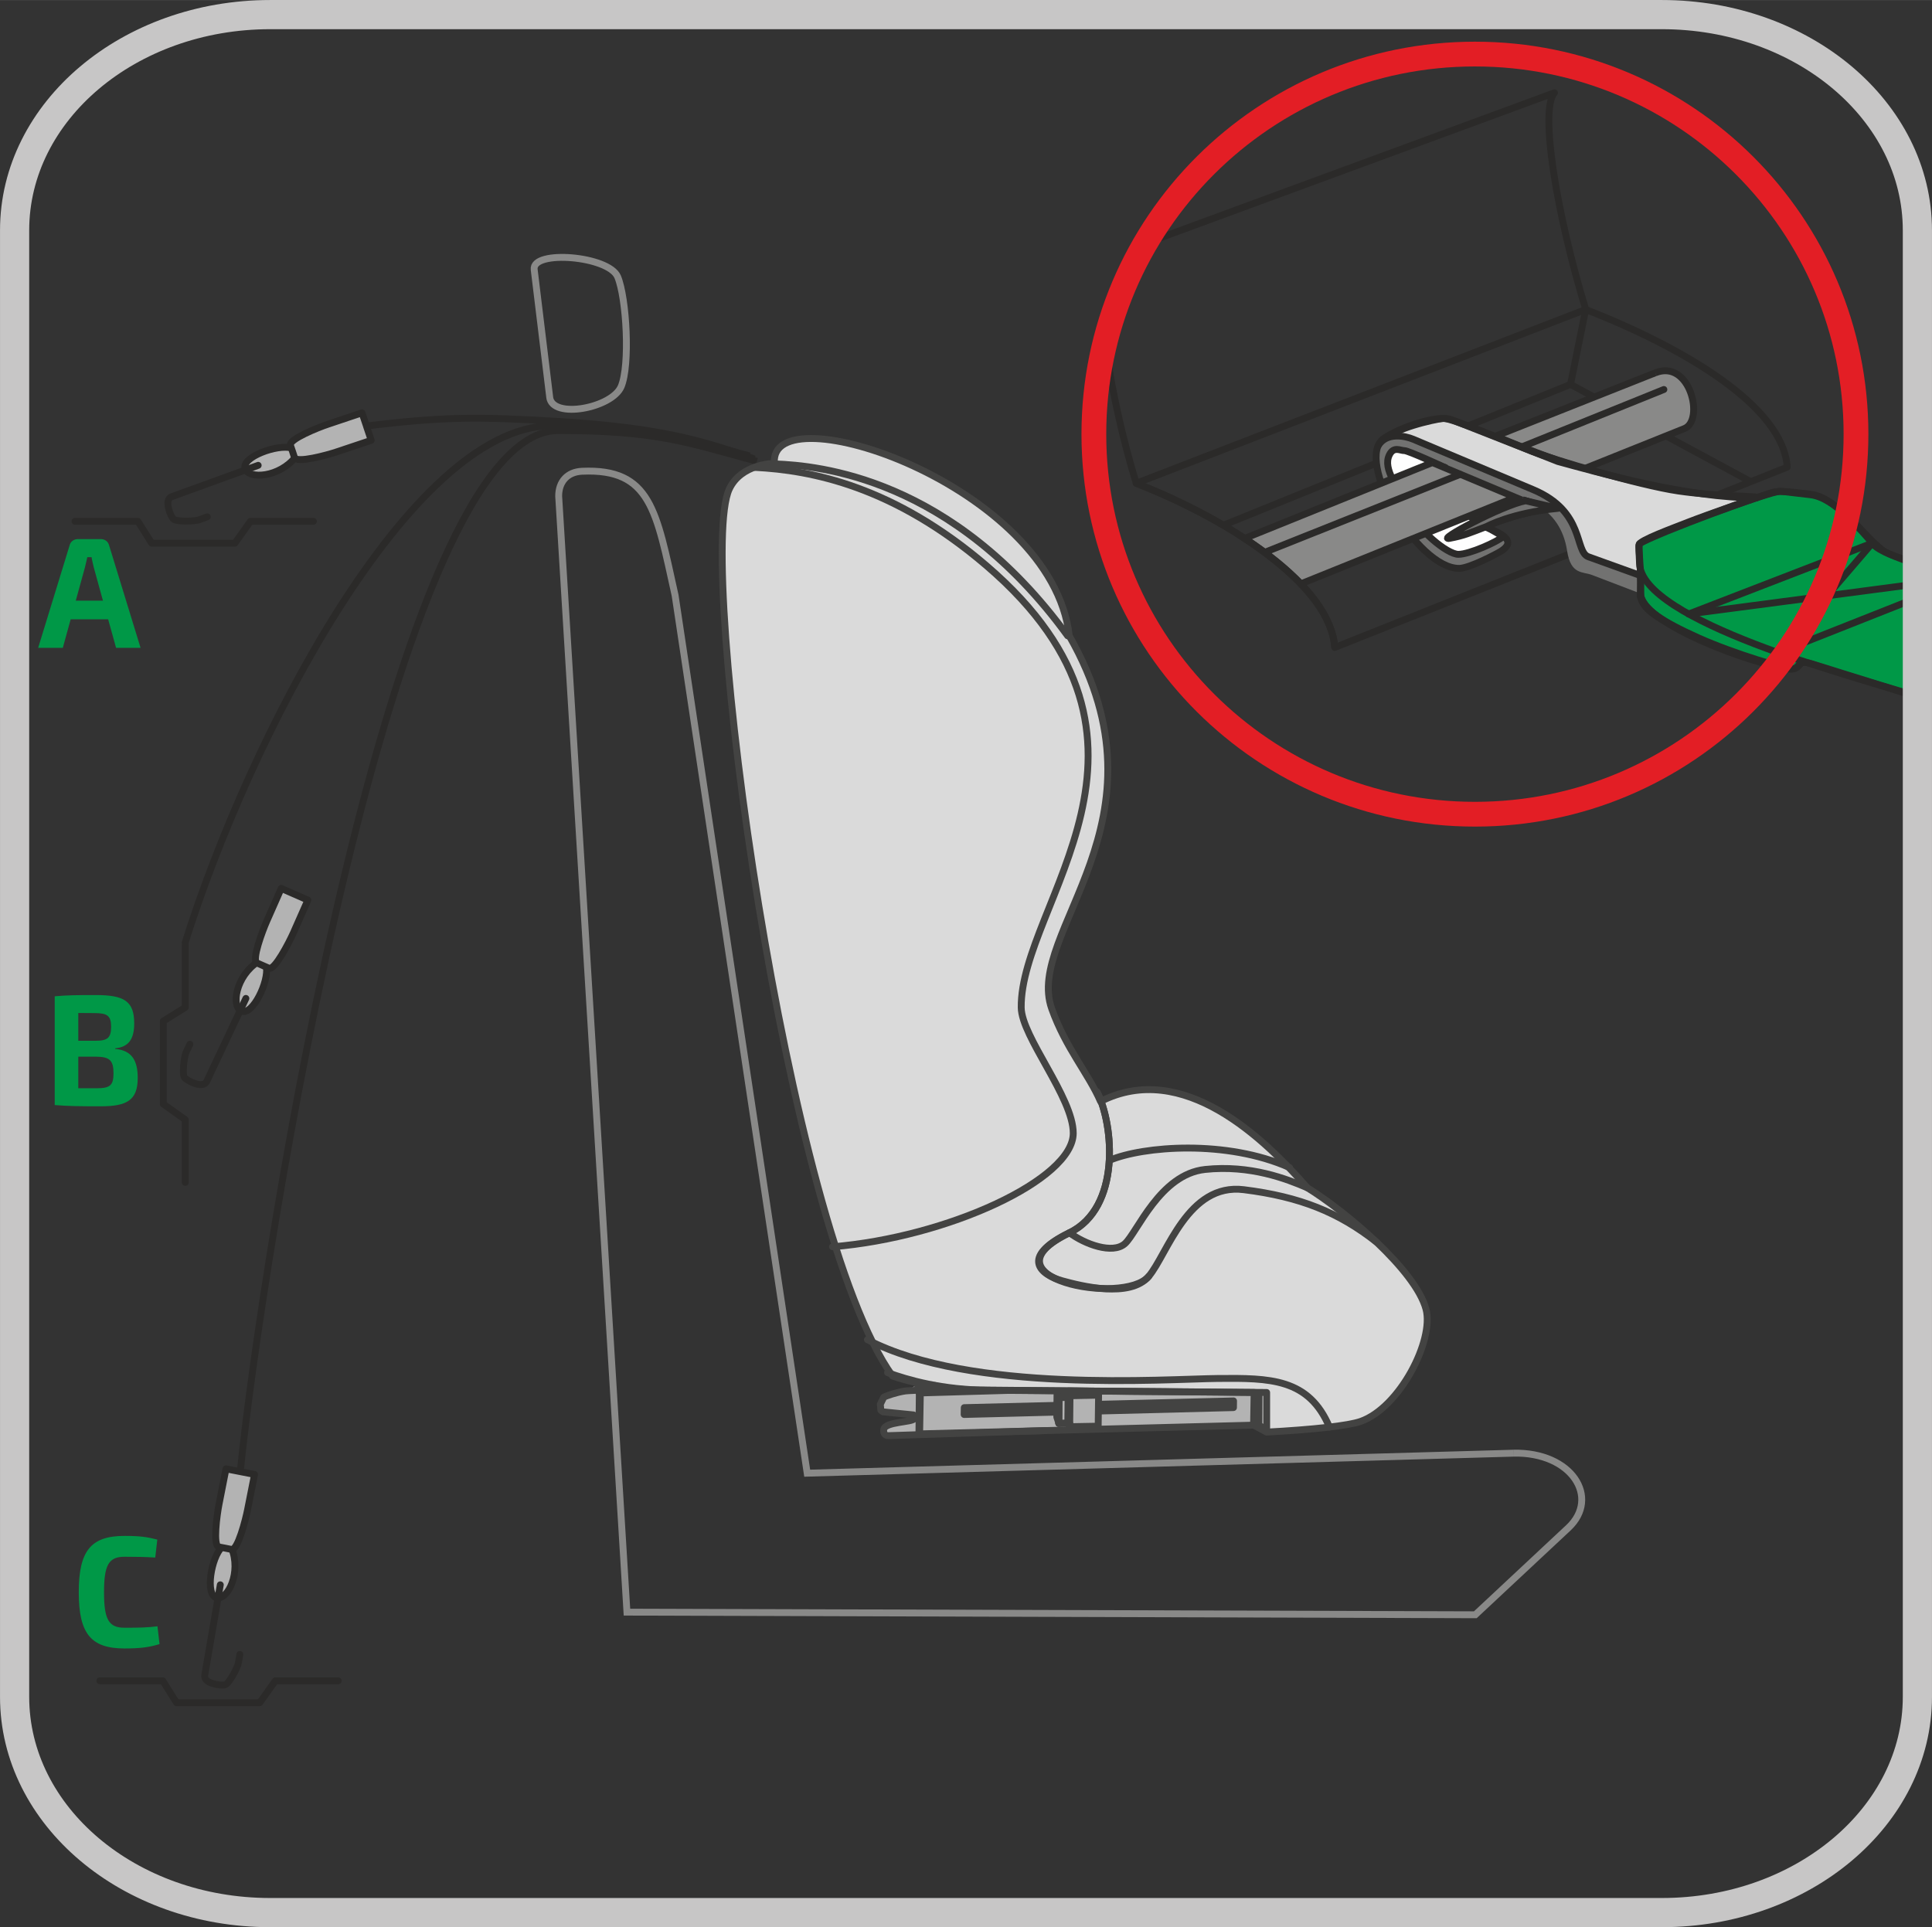 <?xml version="1.0" encoding="UTF-8"?>
<!DOCTYPE svg PUBLIC "-//W3C//DTD SVG 1.1//EN" "http://www.w3.org/Graphics/SVG/1.1/DTD/svg11.dtd">
<!-- Creator: CorelDRAW 2017 -->
<svg xmlns="http://www.w3.org/2000/svg" xml:space="preserve" width="21.335mm" height="21.286mm" version="1.1" style="shape-rendering:geometricPrecision; text-rendering:geometricPrecision; image-rendering:optimizeQuality; fill-rule:evenodd; clip-rule:evenodd"
viewBox="0 0 482.69 481.56"
 xmlns:xlink="http://www.w3.org/1999/xlink">
 <rect x="0" y="0" width="482.69" height="481.56" fill="#333333" stroke="none"/>
 <defs>
  <style type="text/css">
   <![CDATA[
    .str3 {stroke:#898988;stroke-width:1.72;stroke-miterlimit:22.926}
    .str5 {stroke:#2B2A29;stroke-width:1.72;stroke-miterlimit:10}
    .str0 {stroke:#2B2A29;stroke-width:1.72;stroke-miterlimit:22.926}
    .str7 {stroke:#C7C6C6;stroke-width:7.29;stroke-linecap:round;stroke-miterlimit:10}
    .str6 {stroke:#E31E25;stroke-width:6.19;stroke-linecap:round;stroke-miterlimit:10}
    .str2 {stroke:#2B2A29;stroke-width:1.72;stroke-linecap:round;stroke-miterlimit:22.926}
    .str4 {stroke:#434342;stroke-width:1.72;stroke-linecap:round;stroke-linejoin:round;stroke-miterlimit:22.926}
    .str1 {stroke:#2B2A29;stroke-width:1.72;stroke-linecap:round;stroke-linejoin:round;stroke-miterlimit:22.926}
    .fil2 {fill:none}
    .fil0 {fill:none;fill-rule:nonzero}
    .fil9 {fill:#FEFEFE}
    .fil3 {fill:#ECECEC}
    .fil7 {fill:#DADADA}
    .fil1 {fill:#B3B3B3}
    .fil6 {fill:#898988}
    .fil8 {fill:#727271}
    .fil5 {fill:#009847}
    .fil4 {fill:#DADADA;fill-rule:nonzero}
    .fil10 {fill:#727271;fill-rule:nonzero}
   ]]>
  </style>
 </defs>
 <g id="Слой_x0020_1">
  <path class="fil0 str0" d="M188.48 114.68c-12.15,-4.39 -23.36,-7.8 -48.49,-9.35 -20.63,-1.26 -29.13,-1.26 -48.89,1.17"/>
  <path class="fil0 str1" d="M24.95 420l15.72 0c1.14,1.83 2.3,3.65 3.44,5.48l20.78 0c1.3,-1.84 2.6,-3.66 3.9,-5.48l15.71 0"/>
  <path class="fil0 str1" d="M46.29 236.04l0 15.68c-1.83,1.14 -3.66,2.29 -5.49,3.43l0 20.73c1.83,1.3 3.66,2.6 5.49,3.9l0 15.68"/>
  <path class="fil1" d="M66.54 241.55c-0.34,5.3 -3.06,12.56 -6.51,10.93 -3.45,-1.62 0.7,-10.27 4.41,-12.12 3.69,-1.87 2.1,1.2 2.1,1.2z"/>
  <path class="fil2 str2" d="M47.44 260.93c-0.21,0.44 -0.41,0.87 -0.93,1.96 -0.52,1.09 -1.04,5.62 -0.41,6.39 0.64,0.78 4.62,2.88 5.54,0.95 0.91,-1.94 9.79,-20.75 9.79,-20.75"/>
  <path class="fil1" d="M73.59 223.45l-3.33 -1.47c-1.21,2.74 -2.41,5.47 -3.62,8.2 -1.06,2.39 -3.85,9.82 -2.42,10.45l1.48 0.65 1.48 0.65c1.43,0.63 5.05,-6.43 6.12,-8.83 1.2,-2.73 2.41,-5.46 3.62,-8.19l-3.33 -1.47z"/>
  <path class="fil2 str1" d="M73.59 223.45l-3.33 -1.47c-1.21,2.74 -2.41,5.47 -3.62,8.2 -1.06,2.39 -3.85,9.82 -2.42,10.45l1.48 0.65 1.48 0.65c1.43,0.63 5.05,-6.43 6.12,-8.83 1.2,-2.73 2.41,-5.46 3.62,-8.19l-3.33 -1.47"/>
  <path class="fil2 str0" d="M66.54 241.55c0.68,3.71 -3.4,12.2 -6.16,11.12 -2.74,-1.09 -1.44,-8.81 4.06,-12.32"/>
  <path class="fil2 str0" d="M187.28 113.92c-17.57,-4.64 -24.82,-7.86 -49.65,-7.55 -35.15,0.42 -75.38,78.03 -91.49,129.55"/>
  <path class="fil2 str0" d="M189.1 115.26c-17.19,-4.64 -24.81,-7.68 -49.65,-7.68 -40.93,0 -73.9,205.52 -79.42,260.14"/>
  <path class="fil2 str3" d="M378.08 363.12l-176.41 5 -33 -219.35c-4.68,-21.06 -6.03,-31.8 -23.27,-31.02 -3.65,0.17 -5.82,2.61 -5.82,6.21l17.06 278.88 211.95 0.66 23.27 -21.75c7.95,-7.45 0.96,-18.96 -13.77,-18.64"/>
  <path class="fil2 str3" d="M137.33 99.26c0.68,5.54 15.55,2.71 17.85,-2.65 2.29,-5.37 1.35,-22.17 -0.86,-27.44 -2.21,-5.27 -21.47,-6.82 -20.86,-1.83l3.88 31.92"/>
  <polygon class="fil1" points="313.33,347.93 313.19,356.09 229.77,358.3 229.03,358.03 220.96,358.26 220.65,356.35 228.87,354.74 228.27,353.55 220.1,353.28 220.39,349.89 223.18,348.21 227.07,347.3 229.27,345.84 236.45,346.79 "/>
  <path class="fil3" d="M313.19 356.09l3.26 1.76c11.63,-0.62 20.45,-1.6 23.49,-2.67 9.81,-3.46 18.37,-20.31 16.34,-28.02 -2.62,-9.89 -20.38,-24.65 -29.67,-30.37 -10.65,-12.2 -31.04,-32.05 -51.65,-21.56 -3.05,-7.01 -8.71,-13.37 -12.2,-23.18 -6.86,-19.23 31.04,-46.52 4.39,-93.16 -4.3,-37.78 -75.25,-61.17 -73.66,-43.11 0,0 -8.33,0.02 -11.3,6.45 -8.36,18.15 14.4,185.09 40.81,221.62 6.24,2.14 14.78,3.43 20.95,3.48l69.38 0.62 -0.14 8.16z"/>
  <path class="fil4" d="M313.19 356.09l3.26 1.76c11.63,-0.62 20.45,-1.6 23.49,-2.67 9.81,-3.46 18.37,-20.31 16.34,-28.02 -2.62,-9.89 -20.38,-24.65 -29.67,-30.37 -10.65,-12.2 -31.04,-32.05 -51.65,-21.56 -3.05,-7.01 -8.71,-13.37 -12.2,-23.18 -6.86,-19.23 31.04,-46.52 4.39,-93.16 -4.3,-37.78 -75.25,-61.17 -73.66,-43.11 0,0 -8.33,0.02 -11.3,6.45 -8.36,18.15 14.4,185.09 40.81,221.62 6.24,2.14 14.78,3.43 20.95,3.48l69.38 0.62 -0.14 8.16z"/>
  <path class="fil0 str4" d="M313.19 356.09l3.26 1.76c11.63,-0.62 20.45,-1.6 23.49,-2.67 9.81,-3.46 18.37,-20.31 16.34,-28.02 -2.62,-9.89 -20.38,-24.65 -29.67,-30.37 -10.65,-12.2 -31.04,-32.05 -51.65,-21.56 -3.05,-7.01 -8.71,-13.37 -12.2,-23.18 -6.86,-19.23 31.04,-46.52 4.39,-93.16 -4.3,-37.78 -75.25,-61.17 -73.66,-43.11 0,0 -8.33,0.02 -11.3,6.45 -8.36,18.15 14.4,185.09 40.81,221.62 6.24,2.14 14.78,3.43 20.95,3.48l69.38 0.62 -0.14 8.16"/>
  <path class="fil0 str4" d="M221.75 342.98c4.97,1.82 13.5,4.33 25.33,4.42l69.38 0.55 0 9.62 -1.92 -1.53 0.03 -8.11"/>
  <line class="fil0 str4" x1="229.94" y1="348.07" x2="251.68" y2= "347.44" />
  <path class="fil0 str4" d="M234.57 347.19c-4.42,0.16 -7.76,0.3 -8.37,0.38 -2.12,0.31 -4.81,1.21 -5.41,1.58l-0.85 1.75 0.13 1.48 0.54 0.41 7.62 0.77 0.18 0.96c-0.57,0.91 -7.21,0.73 -7.6,2.62 -0.14,0.71 0.09,1.62 1.13,1.6l39.27 -1.27"/>
  <line class="fil0 str4" x1="229.62" y1="358.3" x2="314.45" y2= "356.08" />
  <polyline class="fil0 str4" points="229.76,358.3 229.94,348.07 229.34,346.34 233.54,346.2 "/>
  <path class="fil0 str4" d="M193.71 115.91c10.62,0.42 44.27,3.36 73.03,42.96"/>
  <path class="fil0 str4" d="M188.63 116.79c14.13,0.69 34.68,4.73 57.81,24.54 51.75,44.37 8.4,84.42 8.7,110.43 0.08,7.32 13,22.45 13,31.41 -0.02,11.57 -31.44,26.02 -60.13,28.37"/>
  <path class="fil0 str4" d="M274.08 272.84c4.23,8.28 5.98,28.95 -6.89,35.2 -12.87,6.26 -6.81,10.63 -1.93,11.97 4.87,1.34 17.04,4.45 21.74,-1.08 4.68,-5.53 9.72,-23.43 23.78,-21.65 14.05,1.76 23.66,5.66 33.09,13.06"/>
  <path class="fil0 str4" d="M267.19 308.03c3.82,2.87 10.8,5.45 13.86,2.73 3.05,-2.71 8.69,-17.33 20.02,-18.54 11.33,-1.21 20.52,2.41 25.54,4.57"/>
  <path class="fil0 str4" d="M322.19 291.75c-15.76,-7.02 -36.6,-5.38 -45.02,-1.8"/>
  <path class="fil0 str4" d="M332.15 356.6c-5.16,-12.2 -14.85,-12.28 -27.91,-12.15 -13.07,0.13 -61.68,3.75 -87.52,-9.69"/>
  <polyline class="fil0 str4" points="240.91,351.74 308.19,350.06 308.17,351.73 240.88,353.45 240.91,351.74 "/>
  <polygon class="fil1" points="264.55,352.85 264.52,355.68 266.73,355.63 267.26,355.62 267.29,352.79 267.31,351.09 267.33,349.16 266.87,347.74 264.36,347.81 264.59,349.23 264.57,351.16 "/>
  <polyline class="fil2 str4" points="264.55,352.85 264.52,355.68 266.73,355.63 267.26,355.62 267.29,352.79 267.31,351.09 267.33,349.16 266.87,347.74 264.36,347.81 264.59,349.23 264.57,351.16 264.55,352.85 "/>
  <polygon class="fil1" points="274.05,347.62 274.47,348.62 274.37,356.37 267.25,356.5 267.33,348.76 266.96,347.56 "/>
  <polyline class="fil2 str4" points="274.05,347.62 274.47,348.62 274.37,356.37 267.25,356.5 267.33,348.76 266.96,347.56 274.05,347.62 "/>
  <polyline class="fil2 str4" points="266.94,347.81 264.18,347.93 264.59,349.08 264.54,355.67 267.25,355.61 "/>
  <polyline class="fil2 str4" points="264.09,347.72 264.03,354.09 264.55,355.67 "/>
  <line class="fil2 str4" x1="267.33" y1="349.17" x2="264.59" y2= "349.24" />
  <polyline class="fil2 str4" points="267.24,356.5 266.78,355.71 266.85,349.18 266.53,347.76 "/>
  <line class="fil2 str4" x1="274.46" y1="348.62" x2="267.33" y2= "348.77" />
  <polyline class="fil2 str4" points="229.34,346.34 229.34,346.85 229.68,348.4 229.59,357.9 "/>
  <path class="fil2 str4" d="M274.08 272.84c4.23,8.28 5.98,28.95 -6.89,35.2 -22.89,11.13 13.45,18.37 19.81,10.9"/>
  <path class="fil1" d="M57.97 387.18c1.25,6.35 0.31,10.64 -3.44,11.76 -3.75,1.13 -1.71,-9.32 0.62,-12.31 2.31,-2.98 2.82,0.54 2.82,0.54z"/>
  <path class="fil1" d="M60.03 367.73l3.57 0.7c-0.57,2.92 -1.16,5.85 -1.74,8.78 -0.5,2.58 -2.48,10.26 -4.02,9.96l-1.58 -0.32 -1.59 -0.3c-1.53,-0.31 -0.45,-8.16 0.06,-10.73 0.57,-2.94 1.16,-5.86 1.73,-8.79l3.57 0.7z"/>
  <path class="fil2 str1" d="M60.03 367.73l3.57 0.7c-0.57,2.92 -1.16,5.85 -1.74,8.78 -0.5,2.58 -2.48,10.26 -4.02,9.96l-1.58 -0.32 -1.59 -0.3c-1.53,-0.31 -0.45,-8.16 0.06,-10.73 0.57,-2.94 1.16,-5.86 1.73,-8.79l3.57 0.7"/>
  <path class="fil2 str0" d="M55.42 386.6c-2.68,2.65 -4.21,11.93 -1.33,12.63 2.87,0.69 6.24,-6.38 3.75,-12.41"/>
  <path class="fil2 str2" d="M59.93 413.4c-0.08,0.49 -0.16,0.94 -0.37,2.13 -0.2,1.2 -2.35,5.2 -3.34,5.47 -0.97,0.28 -5.43,-0.28 -5.07,-2.39 0.37,-2.12 3.89,-22.6 3.89,-22.6"/>
  <path class="fil1" d="M72.69 111.68c-7.15,0.29 -11.83,2.78 -11.14,5.67 0.69,2.91 10.17,0.85 12.08,-2.9 1.92,-3.75 -0.95,-2.77 -0.95,-2.77z"/>
  <path class="fil1" d="M91.59 106.58l1.16 3.44c-2.83,0.94 -5.67,1.9 -8.51,2.85 -2.48,0.84 -10.16,2.93 -10.66,1.45l-0.5 -1.53 -0.52 -1.52c-0.5,-1.48 6.87,-4.44 9.37,-5.27 2.83,-0.95 5.68,-1.9 8.51,-2.86l1.16 3.44z"/>
  <path class="fil2 str1" d="M91.59 106.58l1.16 3.44c-2.83,0.94 -5.67,1.9 -8.51,2.85 -2.48,0.84 -10.16,2.93 -10.66,1.45l-0.5 -1.53 -0.52 -1.52c-0.5,-1.48 6.87,-4.44 9.37,-5.27 2.83,-0.95 5.68,-1.9 8.51,-2.86l1.16 3.44"/>
  <path class="fil2 str0" d="M72.87 111.94c-3.63,-1.01 -12.48,2.26 -11.66,5.1 0.84,2.84 8.66,2.25 12.67,-2.9"/>
  <path class="fil2 str1" d="M18.74 130.26l15.72 0c1.14,1.83 2.3,3.65 3.44,5.47l20.78 0c1.3,-1.83 2.6,-3.65 3.9,-5.47l15.72 0"/>
  <path class="fil2 str2" d="M51.79 129.14c-0.45,0.17 -0.89,0.33 -2.04,0.74 -1.14,0.41 -5.69,0.53 -6.42,-0.18 -0.73,-0.71 -2.45,-4.85 -0.44,-5.59 2.01,-0.74 21.61,-7.84 21.61,-7.84"/>
  <path class="fil5" d="M27.02 154.74l1.98 7.14 6.12 0 -7.86 -25.61c-0.25,-0.98 -1.08,-1.57 -2.09,-1.57l-5.69 0c-1,0 -1.86,0.59 -2.09,1.57l-7.86 25.61 6.16 0 1.97 -7.14 9.36 0zm-1.3 -4.65l-6.79 0 2.29 -8.31c0.19,-0.83 0.39,-1.73 0.6,-2.56l1.06 0c0.12,0.83 0.36,1.73 0.55,2.56l2.29 8.31z"/>
  <path class="fil5" d="M28.76 261.95c3.39,-0.31 4.77,-2.32 4.77,-6.22 0,-5.59 -2.52,-7.09 -9.63,-7.09 -4.59,0 -7.15,0.03 -10.23,0.31l0 27.18c3.44,0.28 6.28,0.31 11.5,0.31 6.52,0 9.24,-1.5 9.24,-7.09 0,-4.33 -1.46,-6.89 -5.64,-7.25l0 -0.16zm-9.2 -1.89l0 -6.94 4.06 0.03c3.16,0 4.14,0.64 4.14,3.4 0,2.79 -0.91,3.51 -3.83,3.51l-4.38 0zm0 11.86l0 -7.88 4.42 0c3.39,0.03 4.38,0.87 4.38,4.18 0,3.04 -0.94,3.71 -4.22,3.71l-4.58 0z"/>
  <path class="fil5" d="M39.34 406.38c-2.42,0.31 -4.59,0.36 -8.21,0.36 -3.95,0 -5.14,-2.01 -5.14,-8.87 0,-6.86 1.19,-8.87 5.14,-8.87 3.44,0 5.09,0.05 7.66,0.2l0.51 -4.49c-2.48,-0.64 -4.34,-0.92 -8.17,-0.92 -8.42,0 -11.45,3.71 -11.45,14.07 0,10.36 3.03,14.06 11.45,14.06 3.91,0 6.2,-0.31 8.73,-1.09l-0.52 -4.46z"/>
  <path class="fil2 str1" d="M396.18 77.32c24.03,9.4 49.35,24.04 50.34,39.4l-113.05 45.07c-0.99,-15.36 -25.56,-31.64 -49.59,-41.03"/>
  <line class="fil2 str0" x1="396.18" y1="77.32" x2="283.87" y2= "120.76" />
  <path class="fil2 str1" d="M396.18 77.32c-7.23,-23.71 -11.61,-49.9 -7.81,-54.15l-98.93 36.42m-12.98 28.54c1.5,10.04 4.11,21.83 7.41,32.63"/>
  <polyline class="fil2 str0" points="437.4,120.35 392.38,96.04 396.17,77.32 "/>
  <line class="fil2 str0" x1="392.38" y1="96.04" x2="305.64" y2= "131.24" />
  <path class="fil6" d="M413.53 93.16l-39.91 15.83c5.24,2.12 14.28,5.92 22.26,8.1l24.97 -10.02c5.02,-2.03 1.45,-17.45 -7.31,-13.91z"/>
  <path class="fil2 str5" d="M413.53 93.16l-39.91 15.83c5.24,2.12 14.28,5.92 22.26,8.1l24.97 -10.02c5.02,-2.03 1.45,-17.45 -7.31,-13.91"/>
  <line class="fil2 str2" x1="380.53" y1="111.53" x2="415.7" y2= "97.32" />
  <path class="fil7" d="M410 142.73c0.86,-3.15 -1.18,-6.41 -0.23,-6.95 0.96,-0.54 27.51,-10.92 29.14,-11.39 1.64,-0.48 -9.75,-0.27 -19.6,-1.71 -9.85,-1.44 -31.5,-7.92 -36.46,-9.88 -4.96,-1.95 -20.16,-8.42 -22.28,-8.25 -2.12,0.19 -13.27,2.7 -14.04,5.34 -0.77,2.65 3.26,0.71 8.23,1.88 4.97,1.16 28.27,10.15 31.78,12.66 3.5,2.52 7.05,10.91 7.31,13.29 0.28,2.39 12.84,6.71 14.31,6.9 1.47,0.19 1.83,-1.88 1.83,-1.88z"/>
  <path class="fil2 str5" d="M410 142.73c0.86,-3.15 -1.18,-6.41 -0.23,-6.95 0.96,-0.54 27.51,-10.92 29.14,-11.39 1.64,-0.48 -9.75,-0.27 -19.6,-1.71 -9.85,-1.44 -31.5,-7.92 -36.46,-9.88 -4.96,-1.95 -20.16,-8.42 -22.28,-8.25 -2.12,0.19 -13.27,2.7 -14.04,5.34 -0.77,2.65 3.26,0.71 8.23,1.88 4.97,1.16 28.27,10.15 31.78,12.66 3.5,2.52 7.05,10.91 7.31,13.29 0.28,2.39 12.84,6.71 14.31,6.9 1.47,0.19 1.83,-1.88 1.83,-1.88"/>
  <path class="fil8" d="M409.06 143.47c-1.33,-0.48 -11.8,-3.72 -12.98,-4.97 -1.18,-1.25 -1.11,-6.82 -5.94,-11.6 -4.84,-4.76 -13.39,-7.25 -18.16,-9.26 -4.76,-2.01 -16.42,-7.61 -21.76,-8.66 -5.36,-1.03 -6.65,2.27 -6.3,5.33 0.36,3.07 0.8,7.53 3.08,10.62 2.28,3.07 6.78,12.67 13.24,15.77 6.47,3.1 12.07,-1.13 14.88,-2.99 2.82,-1.84 1.16,-3.22 0.46,-3.71 -0.25,-0.18 -2.46,1.73 -4.37,2.07 -1.92,0.34 -6.39,3.11 -7.97,2.21 -1.57,-0.9 -5.81,-3.07 -9.09,-8.02 -3.3,-4.95 -4.88,-7.05 -5.97,-10.39 -1.09,-3.34 -1.4,-5.6 -0.96,-6.23 0.45,-0.64 1.45,-2.76 5.44,-0.36 4.01,2.4 19.99,7.84 22.95,9.54 2.95,1.71 6.82,2.15 9.4,3.94 2.58,1.81 5.61,4.93 6.52,10.9 0.91,5.99 3.91,5.13 6.19,6 2.27,0.87 16.59,6.35 18.15,6.94 1.57,0.6 -6.82,-7.14 -6.82,-7.14z"/>
  <path class="fil9" d="M375.57 134.06c-1.4,1.27 -8.44,4.47 -11.23,4.45 -2.77,-0.03 -10.09,-5.97 -12.47,-11.32 -2.36,-5.36 -6.55,-9.87 -4.75,-13.53 1.09,-2.22 2.77,-1.04 3.74,-1.07 0.98,-0.02 10.13,4.21 10.13,4.21 1.54,3.22 2.47,9.65 7.51,13.19l7.06 4.06z"/>
  <path class="fil2 str5" d="M375.57 134.06c-1.4,1.27 -8.44,4.47 -11.23,4.45 -2.77,-0.03 -10.09,-5.97 -12.47,-11.32 -2.36,-5.36 -6.55,-9.87 -4.75,-13.53 1.09,-2.22 2.77,-1.04 3.74,-1.07 0.98,-0.02 10.13,4.21 10.13,4.21 1.54,3.22 2.47,9.65 7.51,13.19l7.06 4.06"/>
  <path class="fil9" d="M449.52 165.81c0.21,0.21 -9.49,0.91 -23.05,-5.32 -13.56,-6.23 -15.9,-8.36 -16.65,-11.57 -0.74,-3.19 22.38,6.34 22.38,6.34l17.32 10.55z"/>
  <path class="fil2 str5" d="M449.52 165.81c0.21,0.21 -9.49,0.91 -23.05,-5.32 -13.56,-6.23 -15.9,-8.36 -16.65,-11.57 -0.74,-3.19 22.38,6.34 22.38,6.34l17.32 10.55"/>
  <path class="fil2 str0" d="M449.52 165.81c0.21,0.21 -9.49,0.91 -23.05,-5.32 -13.56,-6.23 -15.9,-8.36 -16.65,-11.57 -0.74,-3.19 22.38,6.34 22.38,6.34l17.32 10.55"/>
  <path class="fil5" d="M479.03 140.86c-4.24,-1.36 -7.46,-2.53 -8.4,-3.19 -2.64,-1.83 -6.08,-6.06 -8.67,-8.35 -2.59,-2.31 -5.94,-5.41 -9.67,-5.83 -3.73,-0.43 -7.56,-1.05 -9.69,-0.4 -2.13,0.64 -16.67,5.74 -20.67,7.32 -3.99,1.57 -12.37,4.62 -12.44,5.7 -0.06,1.09 0.47,7.18 0.41,9.24 -0.08,3.01 -0.17,3.07 0.13,3.95 1.08,3.02 4.63,5.74 14.36,10.11 8.71,3.9 21.92,7.88 23.64,7.69 1.73,-0.2 0.88,-2.3 4.44,-1.29 1.9,0.54 13.99,4.45 26.58,8.2l0 -33.14z"/>
  <path class="fil2 str5" d="M479.03 140.86c-4.24,-1.36 -7.46,-2.53 -8.4,-3.19 -2.64,-1.83 -6.08,-6.06 -8.67,-8.35 -2.59,-2.31 -5.94,-5.41 -9.67,-5.83 -3.73,-0.43 -7.56,-1.05 -9.69,-0.4 -2.13,0.64 -16.67,5.74 -20.67,7.32 -3.99,1.57 -12.37,4.62 -12.44,5.7 -0.06,1.09 0.47,7.18 0.41,9.24 -0.08,3.01 -0.17,3.07 0.13,3.95 1.08,3.02 4.63,5.74 14.36,10.11 8.71,3.9 21.92,7.88 23.64,7.69 1.73,-0.2 0.88,-2.3 4.44,-1.29 1.9,0.54 13.99,4.45 26.58,8.2"/>
  <line class="fil2 str1" x1="444.29" y1="163.09" x2="479.03" y2= "149.34" />
  <path class="fil2 str1" d="M479.03 174.15c-1.53,-0.45 -2.9,-0.88 -4.05,-1.26 -10.83,-3.63 -65.04,-17.66 -65.36,-32.16 -0.05,-2.19 -0.38,-4.6 0.14,-4.94 3.34,-2.23 32.97,-13.29 35.11,-13.04l7.47 0.87c6.09,0.71 12.68,9.03 15.96,12.65 1.14,1.27 5.27,2.97 10.73,4.79"/>
  <line class="fil2 str1" x1="421.9" y1="153.42" x2="467.78" y2= "135.7" />
  <line class="fil2 str1" x1="421.9" y1="153.42" x2="479.03" y2= "145.9" />
  <line class="fil2 str1" x1="467.79" y1="135.7" x2="444.29" y2= "163.09" />
  <path class="fil2 str1" d="M360.99 116.8c0.93,2.86 3.91,12.42 11.18,15.31 5.89,2.34 5.16,4.1 2.83,5.62 -0.84,0.55 -7.88,4.27 -10.43,4.29 -10.58,0.09 -26.24,-27.18 -18.86,-32.45 3.71,-2.64 13.45,-6.09 17,-4.69l26.51 10.43c9.41,2.56 32.72,9.24 49.68,9.07"/>
  <path class="fil2 str1" d="M409.63 143.73l-12.79 -4.61c-3.55,-1.29 -0.76,-11.29 -13.79,-16.77l-29.95 -12.59c-2.07,-0.87 -6.74,-1.83 -8.81,1.66"/>
  <path class="fil2 str1" d="M409.81 142.13l0.14 6.83c1.66,7.3 27.2,16.76 37.06,18.21 2.28,0.34 3.16,-1.93 3.16,-1.93"/>
  <path class="fil6" d="M357.87 115.58l-46.91 18.96c5.44,3.56 10.26,7.4 14.05,11.34l53.56 -21.62 -20.7 -8.68z"/>
  <path class="fil2 str5" d="M357.87 115.58l-46.91 18.96c5.44,3.56 10.26,7.4 14.05,11.34l53.56 -21.62 -20.7 -8.68"/>
  <line class="fil2 str2" x1="316.25" y1="137.9" x2="364.81" y2= "118.53" />
  <path class="fil2 str0" d="M283.87 120.76c24.03,9.4 48.61,25.67 49.59,41.03"/>
  <path class="fil9" d="M380.44 124.9c-3.07,0.96 -15.09,6.95 -16.58,8.45 -1.49,1.48 12.93,-4.14 16.31,-4.85 3.37,-0.71 5.12,-2.07 5.72,-1.93l-5.46 -1.67z"/>
  <path class="fil2 str5" d="M380.44 124.9c-3.07,0.96 -15.09,6.95 -16.58,8.45 -1.49,1.48 12.93,-4.14 16.31,-4.85 3.37,-0.71 5.12,-2.07 5.72,-1.93l-5.46 -1.67"/>
  <path class="fil2 str0" d="M380.44 124.9c-3.07,0.96 -15.09,6.95 -16.58,8.45 -1.49,1.48 12.93,-4.14 16.31,-4.85 3.37,-0.71 5.12,-2.07 5.72,-1.93l-5.46 -1.67"/>
  <path class="fil10" d="M381.2 125.12c-5.82,1.08 -22.68,10.07 -19.07,9.4 3.77,-0.71 5.05,-1.36 9.35,-2.99 0,0 6.17,-3.41 17.77,-4.51l-8.06 -1.89z"/>
  <path class="fil0 str1" d="M381.2 125.12c-5.82,1.08 -22.68,10.07 -19.07,9.4 3.77,-0.71 5.05,-1.36 9.35,-2.99 0,0 6.17,-3.41 17.77,-4.51l-8.06 -1.89"/>
  <path class="fil0 str6" d="M463.7 108.47c0,52.45 -42.62,94.98 -95.2,94.98 -52.58,0 -95.21,-42.52 -95.21,-94.98 0,-52.45 42.63,-94.97 95.21,-94.97 52.58,0 95.2,42.52 95.2,94.97"/>
  <path class="fil0 str7" d="M479.04 424.02c0,29.77 -28.58,53.9 -63.83,53.9l-347.72 0c-35.25,0 -63.84,-24.13 -63.84,-53.9l0 -366.48c0,-29.77 28.59,-53.9 63.84,-53.9l347.72 0c35.25,0 63.83,24.13 63.83,53.9l0 366.48z"/>
 </g>
</svg>

